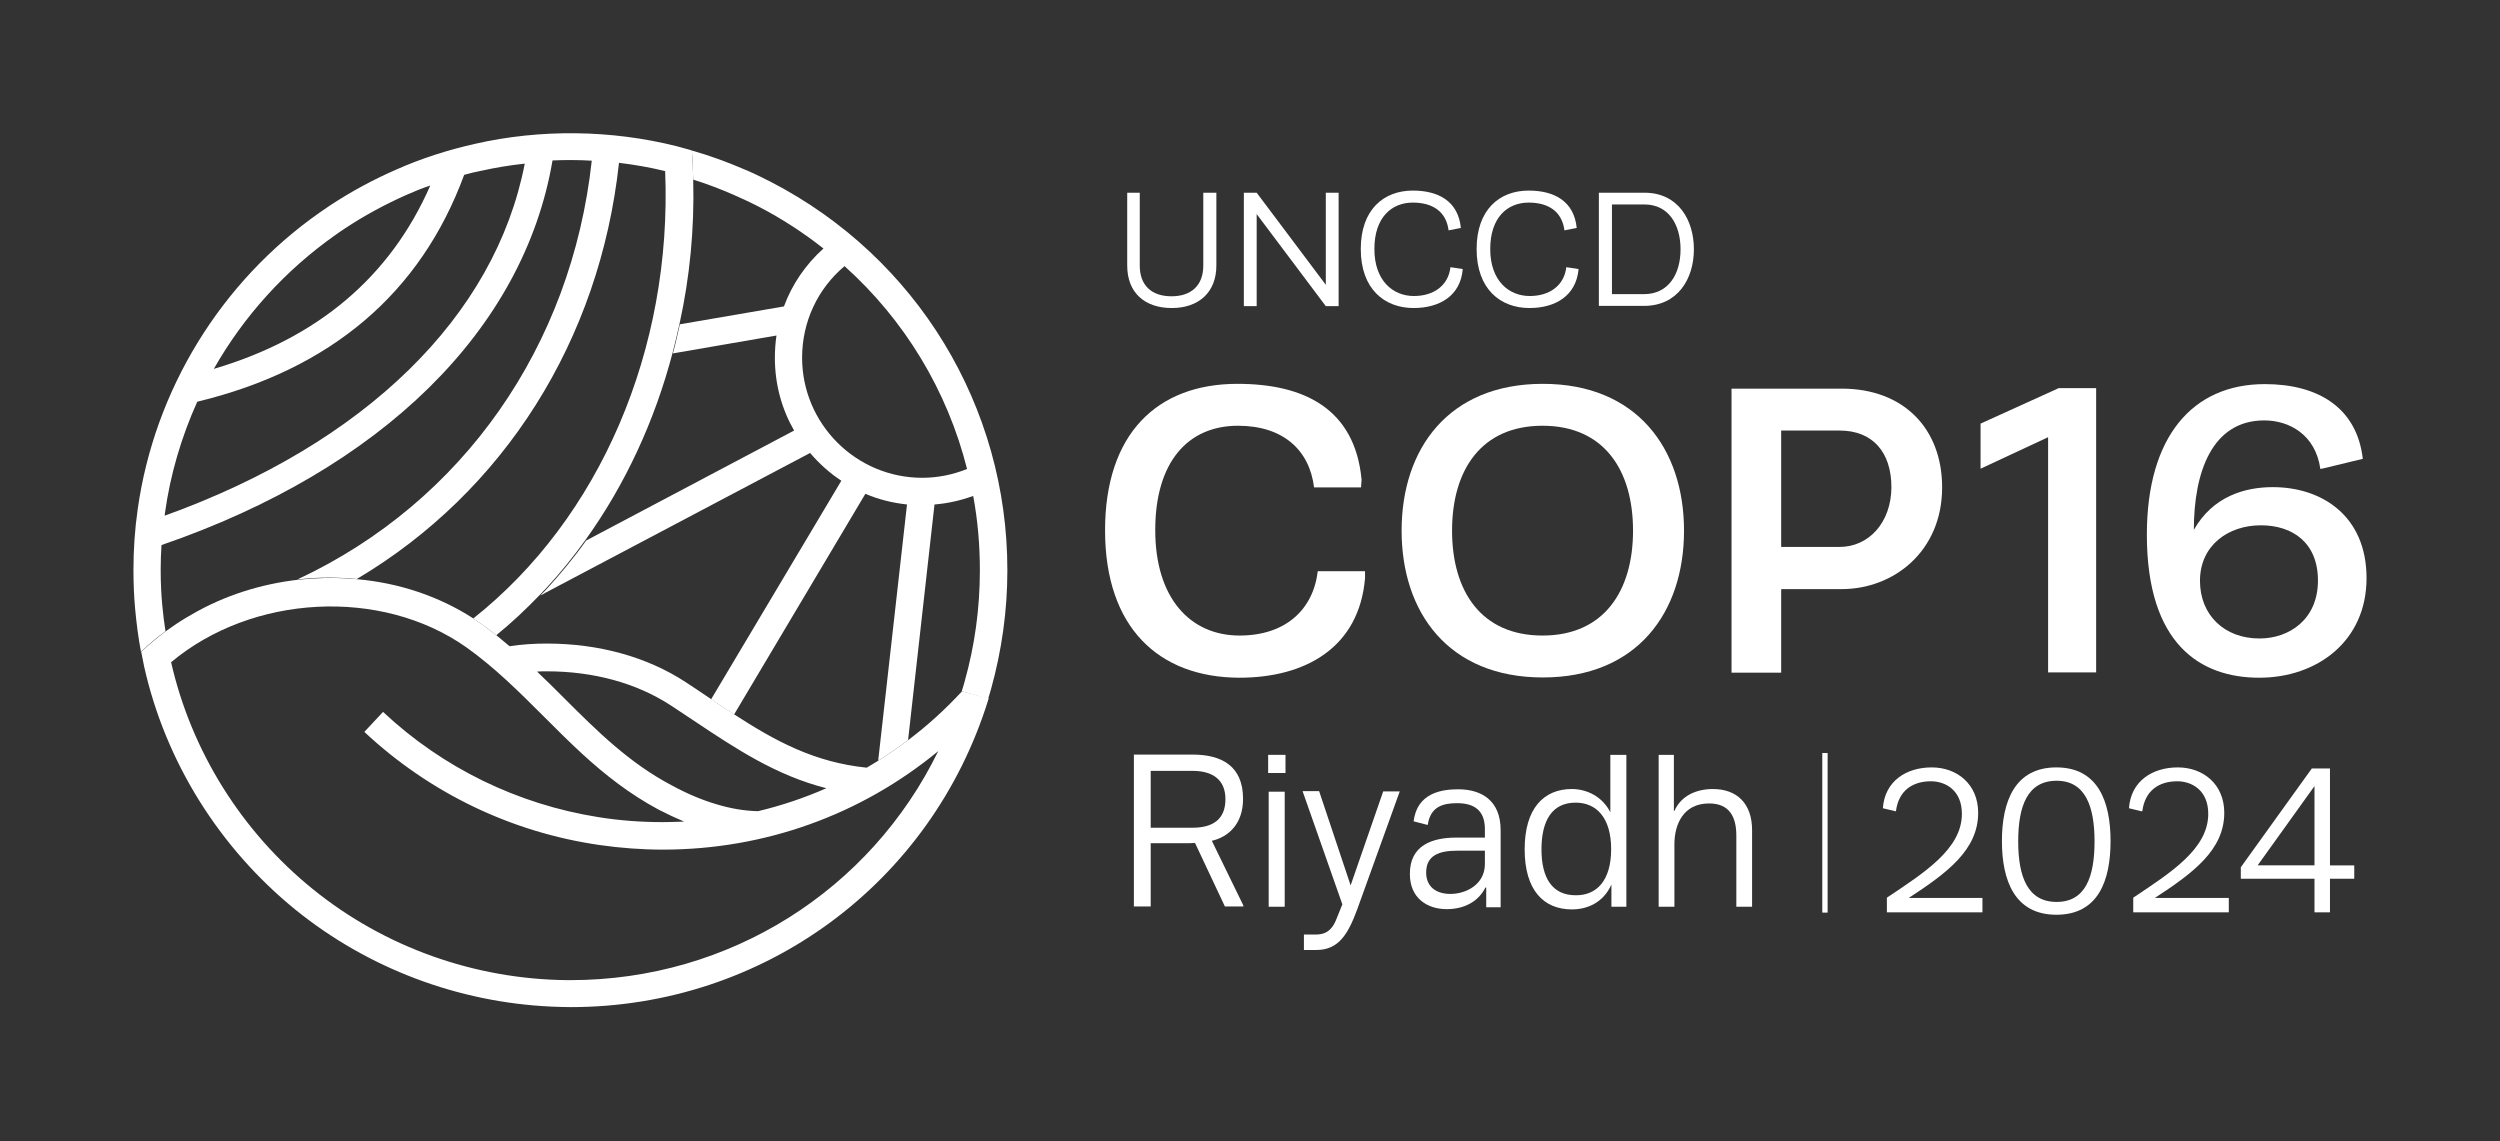 <svg xmlns="http://www.w3.org/2000/svg" xmlns:xlink="http://www.w3.org/1999/xlink" id="Layer_1" x="0px" y="0px" viewBox="0 0 936.6 427.5" style="enable-background:new 0 0 936.6 427.5;" xml:space="preserve"><rect x="0" y="0" width="936.6" height="427.5" fill="#333333" stroke="none"/><style type="text/css">	.st0{fill:#FFFFFF;}</style><g>	<g>		<path class="st0" d="M360.4,259c-6.3,6.8-13,12.9-20.2,18.3c-3.6,2.7-7.4,5.3-11.2,7.7c-1.4,0.9-2.8,1.7-4.3,2.6   c-19.6-2-34.3-10-49.7-20c-2.8-1.8-5.7-3.7-8.6-5.7c-0.2-0.1-0.4-0.3-0.6-0.4c-3-2-5.9-4-9-6c-14.4-9.4-32.4-14.4-52-14.4   c-4.7,0-9.3,0.3-13.9,1c-1.6-1.3-3.2-2.7-4.8-4c-1.8-1.4-3.6-2.8-5.4-4.1c-1.1-0.7-2.1-1.5-3.2-2.2c-13.1-8.5-28.1-13.4-43.6-14.8   c-0.8-0.1-1.7-0.2-2.5-0.2c0,0-0.1,0-0.1,0c-6.6-0.5-13.2-0.3-19.7,0.4c-13.9,1.6-27.5,5.9-39.6,12.9c-0.1,0.1-0.2,0.1-0.3,0.2   c-0.5,0.3-1.1,0.6-1.6,0.9c-2.7,1.6-5.4,3.4-8,5.3c-3.1,2.3-6.1,4.8-9,7.5l-0.2,0.2c0.4,1.8,0.7,3.6,1.1,5.5   c8,35.7,28.2,68,56.8,91.2c27.1,21.9,60.8,34.6,95.6,36.2c2.5,0.1,4.9,0.2,7.4,0.2c72.1,0,135-46.2,156.4-115   c0.1-0.2,0.1-0.5,0.2-0.7L360.4,259z M204.8,251.5c17.6,0,33.6,4.4,46.4,12.7c3,2,6,4,8.9,5.9c15.6,10.4,30.6,20.4,49.5,25.2   c-8.2,3.6-16.8,6.5-25.6,8.6c-4.8-0.1-10-0.9-15.6-2.6c-5.4-1.6-10.9-3.9-16.8-7.1c-15.9-8.4-27.9-20.3-40.5-32.9   c-3.2-3.2-6.5-6.5-9.9-9.7C202.4,251.5,203.6,251.5,204.8,251.5z M213.7,367.2c-0.4,0-0.8,0-1.1,0c-34.7-0.3-68.5-12.3-95.4-34.1   c-26.7-21.6-45.5-51.7-53.1-85c30.3-25.4,78.7-28.1,110.6-5.6c10.7,7.6,20.1,17,29.1,26c4.7,4.7,9.4,9.4,14.4,14   c8.5,7.8,17.7,15,28.5,20.8c3.3,1.7,6.5,3.2,9.6,4.5c-2.7,0.1-5.3,0.2-8,0.2c-8.2,0-16.3-0.6-24.3-1.9c-30-4.8-58-18.3-80.5-39.4   l-7,7.5c24.6,23,55.3,37.7,88.3,42.4c7.7,1.1,15.6,1.7,23.5,1.7c38.2,0,74.2-13,103.2-36.9C326.1,333.5,273.3,367.2,213.7,367.2z"></path>		<path class="st0" d="M259.7,67.3c-0.1-3.6-0.2-7.3-0.5-10.9c-0.1,0-0.1,0-0.2-0.1c-0.8-0.2-1.6-0.5-2.5-0.7   c-1-0.3-1.9-0.5-2.9-0.8c-24.6-6.2-51.2-6.5-75.7-0.9c-10.2,2.3-20.2,5.5-29.6,9.7c-8.5,3.7-16.8,8.2-24.7,13.4   c-1.3,0.9-2.6,1.8-3.8,2.6c-37.1,26-61.9,66.5-68.2,111.1c-1.1,7.6-1.6,15.3-1.6,22.9c0,5,0.2,9.7,0.6,14.2   c0.5,5.5,1.2,11,2.2,16.3c0,0,0,0.1,0,0.1l0.2-0.2c2.8-2.7,5.8-5.2,9-7.5c-0.5-3.2-0.9-6.4-1.2-9.7c-0.4-4.2-0.6-8.6-0.6-13.3   c0-3.1,0.1-6.2,0.3-9.3c82.6-28.4,135.7-80.7,146.5-144.1c4.9-0.2,9.8-0.2,14.7,0.1c-7.6,69.6-48.3,127.8-109.9,156.7   c-0.1,0.1-0.3,0.1-0.4,0.2c6.6-0.8,13.2-0.9,19.7-0.4c0,0,0.1,0,0.1,0c0.8,0.1,1.7,0.1,2.5,0.2c55.1-32.7,91-89.4,98.2-155.9   c5.8,0.7,11.6,1.7,17.3,3.1c2.7,66.8-24.5,130.1-71.9,167.6c1.1,0.7,2.1,1.4,3.2,2.2c1.9,1.3,3.7,2.7,5.4,4.1   c5.8-4.7,11.2-9.8,16.4-15.2v0c0.4-0.4,0.8-0.8,1.2-1.3c0.3-0.3,0.6-0.6,0.9-0.9h0c5.4-5.8,10.4-12,15-18.4   c14.8-20.6,25.9-44.5,32.6-70.1c0.9-3.6,1.8-7.2,2.6-10.9C258.4,104,260.2,85.7,259.7,67.3z M125.7,88c1.1-0.8,2.3-1.6,3.5-2.4   c7.4-4.9,15.2-9.1,23.1-12.6c2.9-1.3,5.9-2.5,8.9-3.5c-14.9,34.1-42.1,57.2-81.1,68.7C91.3,118.5,106.8,101.3,125.7,88z    M61.7,193.2c0-0.3,0.1-0.6,0.1-1c2-14.5,6.2-28.6,12.1-41.7c50.1-12.1,83.7-40.7,100-85c2.1-0.6,4.2-1.1,6.3-1.5   c5.4-1.2,10.8-2.1,16.4-2.7C185.5,118.5,136.9,166.1,61.7,193.2z"></path>		<path class="st0" d="M288.9,68.2c-3.3-1.7-6.6-3.3-9.7-4.6c-6.5-2.8-13.2-5.3-20-7.2c0.3,3.6,0.4,7.3,0.5,10.9   c5.2,1.6,10.4,3.6,15.4,5.8c2.9,1.3,6,2.7,9.1,4.3c8.7,4.5,16.8,9.8,24.3,15.7c-6.7,6-11.8,13.5-14.8,21.7l-39,6.7   c-0.8,3.6-1.6,7.3-2.6,10.9l38.8-6.7c-0.4,2.7-0.6,5.5-0.6,8.4c0,9.9,2.6,19.2,7.2,27.2l-77.9,41.2c-4.6,6.5-9.7,12.6-15,18.4h0   c-0.3,0.3-0.6,0.6-0.9,0.9c-0.4,0.4-0.8,0.8-1.2,1.3v0l1.5-0.8l0.1-0.1l99.4-52.5c3.4,4,7.3,7.5,11.7,10.4L266.4,262   c2.9,1.9,5.7,3.8,8.6,5.7l49.2-82.7c4.9,2.1,10.1,3.4,15.6,4L329,285c3.8-2.4,7.6-5,11.2-7.7l9.9-88.3c5-0.4,9.8-1.5,14.5-3.2   c1.7,9.1,2.5,18.4,2.5,27.9c0,14.1-1.9,28.1-5.7,41.6c-0.3,1.2-0.7,2.4-1.1,3.7l9.9,2.8c0.4-1.2,0.7-2.4,1.1-3.7   c4-14.4,6.1-29.3,6.1-44.3C377.5,152.3,343.5,96.5,288.9,68.2z M345.5,179c-24.8,0-45-20.2-45-45c0-13.4,5.8-25.8,15.9-34.3   c22.5,20.2,38.5,46.6,45.9,76C357.1,177.8,351.4,179,345.5,179z"></path>	</g>	<g>		<g>			<g>				<path class="st0" d="M427,72.2v27.3c0,7.5,4.5,11.5,11.9,11.5c7.3,0,11.9-4,11.9-11.5V72.2h4.9v27.3c0,10-6.6,15.9-16.7,15.9     c-10.2,0-16.7-5.8-16.7-15.9V72.2H427z"></path>				<path class="st0" d="M466,114.7V72.2h4.8l25.9,34.5V72.2h4.8v42.5h-4.8l-25.9-34.5v34.5H466z"></path>				<path class="st0" d="M529.6,115.4c-10.9,0-19.8-7.1-19.8-22.1c0-14.8,8.6-21.9,19.5-21.9c9.5,0,17,3.9,18,14l-4.6,0.9     c-0.9-7-5.9-10.4-13.4-10.4c-7.9,0-14.4,5.5-14.4,17.4c0,11.8,6.9,17.6,14.8,17.6c7.4,0,12.9-3.9,13.7-10.8l4.6,0.7     C547.2,110.9,539.2,115.4,529.6,115.4L529.6,115.4z"></path>				<path class="st0" d="M573,115.4c-10.9,0-19.8-7.1-19.8-22.1c0-14.8,8.6-21.9,19.5-21.9c9.5,0,17,3.9,18,14l-4.6,0.9     c-0.9-7-5.9-10.4-13.4-10.4c-7.9,0-14.4,5.5-14.4,17.4c0,11.8,6.9,17.6,14.8,17.6c7.4,0,12.9-3.9,13.7-10.8l4.6,0.7     C590.5,110.9,582.6,115.4,573,115.4L573,115.4z"></path>				<path class="st0" d="M616.1,72.2c12.6,0,18.5,10.2,18.5,21.2s-6,21.2-18.7,21.2h-16.9V72.2H616.1z M603.9,76.6v33.6h12     c9.1,0,13.7-7.4,13.7-16.8s-4.6-16.8-13.5-16.8H603.9z"></path>			</g>		</g>		<g>			<g>				<g>					<g>						<g>							<path class="st0" d="M454,315l11.8,24.2v0.4h-6.9l-11.2-23.8c-1.2,0.1-2.4,0.1-3.7,0.1h-12.9v23.7h-6.3v-56.9h22        c10.8,0,18.9,4.2,18.9,16.6C465.7,308.4,460.5,313.5,454,315z M431.1,310.1h15.7c7.4,0,12.3-3,12.3-10.7        c0-7.3-4.8-10.6-12.3-10.6h-15.7V310.1z"></path>							<path class="st0" d="M481.6,289.6h-6.5v-6.8h6.5V289.6z M481.3,339.7h-6v-43.1h6V339.7z"></path>							<path class="st0" d="M518.2,296.5h6.2l-15.9,44.1c-3.4,9.2-6.9,15.3-15.3,15.3h-4.7v-5.8h4.7c4.9,0,6.6-3.5,7.6-6.1l2.1-5.2        l-14.9-42.4h6.2l11.8,35.3L518.2,296.5z"></path>							<path class="st0" d="M545.5,313.8h10.8v-3.2c0-6.8-3.8-9.7-10.4-9.7c-5,0-10,1.1-11,8.1h-0.3l-5-1.3        c1.3-10.7,10.6-12,16.7-12c8.5,0,15.9,4,15.9,15.3v28.9h-5.4v-7.4h-0.3c-2.7,5.4-8.1,8.1-14.5,8.1c-7.5,0-13.8-4.3-13.8-13.1        C528.1,316.6,536.7,313.8,545.5,313.8z M556.3,318.7H546c-6.8,0-11.7,1.7-11.7,8.2c0,5.2,3.6,8,9.1,8        c5.8,0,12.9-3.5,12.9-11.2V318.7z"></path>							<path class="st0" d="M609.3,282.8v56.9h-5.6v-8.3c-3.1,6.9-9.2,9.3-14.8,9.3c-10.6,0-17.7-7.2-17.7-22.5s7.1-22.6,17.7-22.6        c5.3,0,11.3,2.6,14.4,8.7v-21.5H609.3z M603.6,318.1c0-11.7-5.5-17.4-13.3-17.4c-8.9,0-12.8,6.8-12.8,17.5s4,17.2,12.8,17.2        C598.1,335.5,603.6,330,603.6,318.1z"></path>							<path class="st0" d="M627.1,282.8v21h0.2c2.6-5.9,8.5-8.2,14.4-8.2c9,0,14.7,5.4,14.7,15.4v28.7h-5.9v-26.7        c0-7.1-2.7-12-10.2-12c-9.7,0-13,7.9-13,15.3v23.4h-5.9v-56.9H627.1z"></path>						</g>					</g>					<rect x="682.7" y="282.1" class="st0" width="2" height="59.8"></rect>				</g>				<g>					<g>						<g>							<path class="st0" d="M705.4,302.8c0.7-10.2,8.8-15.3,18.3-15.3s17.4,6.3,17.4,17c0,13.9-11.6,22.5-26,31.9h27.6v5.4h-35.8        v-5.5c13.9-9.3,28.1-18.2,28.1-31.4c0-8.9-6.2-12.2-11.6-12.2c-6.8,0-12.1,3.4-13.1,11.2H710L705.4,302.8z"></path>							<path class="st0" d="M770.4,287.5c15.6,0,20.3,12.8,20.3,27.6s-4.6,27.6-20.3,27.6c-15.6,0-20.4-12.8-20.4-27.6        S754.8,287.5,770.4,287.5z M770.5,337.9c10.8,0,14.2-9.4,14.2-22.7c0-13.2-3.5-22.7-14.2-22.7c-10.9,0-14.4,9.4-14.4,22.7        C756.1,328.4,759.6,337.9,770.5,337.9z"></path>							<path class="st0" d="M797.6,302.8c0.7-10.2,8.8-15.3,18.3-15.3s17.4,6.3,17.4,17c0,13.9-11.6,22.5-26,31.9H835v5.4h-35.8        v-5.5c13.9-9.3,28.1-18.2,28.1-31.4c0-8.9-6.2-12.2-11.6-12.2c-6.8,0-12.1,3.4-13.1,11.2h-0.5L797.6,302.8z"></path>							<path class="st0" d="M872.9,287.9v36.3h9.1v5h-9.1v12.6h-5.8v-12.6h-27.6v-4.3l26.6-37H872.9z M867.1,324.2v-29.7l-21.3,29.7        H867.1z"></path>						</g>					</g>				</g>			</g>			<g>				<g>					<g>						<g>							<g>								<path class="st0" d="M525.1,198.8c0-30.7,17.6-55,52.9-55c35.3,0,52.9,24.4,52.9,55c0,30.7-17.6,55-52.9,55         C542.6,253.8,525.1,229.4,525.1,198.8z M611.8,198.8c0-22.7-10.9-39.3-33.9-39.3c-23,0-33.9,16.6-33.9,39.3         c0,22.7,10.9,39.3,33.9,39.3C600.9,238.1,611.8,221.4,611.8,198.8z"></path>								<g>									<path class="st0" d="M464.2,253.8C464.2,253.8,464.2,253.8,464.2,253.8c-0.1,0-0.1,0-0.2,0H464.2z"></path>									<path class="st0" d="M493.7,213.9c-1.7,14.6-12.2,24.2-29.3,24.2c-18.5,0-31.6-14-31.6-39.5c0-25.6,12.3-39.1,31-39.1          c17,0,26.8,9.2,28.5,23.1h17.6l0.2-2.9c-2.5-26.7-21.7-35.9-46.5-35.9c-30.2,0-49.6,18.8-49.6,54.9          c0,36.3,20,55.1,50.3,55.2c24.8,0,44.9-11.3,47.1-37.3v-2.6H493.7z"></path>								</g>								<path class="st0" d="M648.7,251.9V145.6H690c23.1,0,37.6,14.9,37.6,37c0,24-18.2,38.1-37.6,38.1h-22.7v31.3H648.7z          M667.3,161.3v43.6h21.9c10.9,0,19.3-9.1,19.4-22.3c0-13.3-7.1-21.3-19.4-21.3H667.3z"></path>								<path class="st0" d="M767.3,251.9v-88.1L742,175.6v-0.7v-16.2l29.3-13.3h14v106.5H767.3z"></path>								<path class="st0" d="M821.9,198.5c7.1-12.5,19-16,29.6-16c18.2,0,35.1,10.6,35.1,34.1c0,23.6-18.5,37.3-40.2,37.3         c-22,0-42.1-12.5-42.1-53.6c0-36.7,17.1-56.4,44.2-56.4c19.9,0,34.5,8.8,36.7,28l-14.5,3.5l-1.4,0.3         c-1.8-12.9-11.7-18.2-21-18.2C828.7,157.5,821.9,176.9,821.9,198.5z M847,196.8c-12.2,0-22.8,7.5-22.8,20.8         c0,12.8,9.1,21.6,22.3,21.6c11.2,0,21.9-7.2,21.9-21.7C868.4,203.4,859,196.8,847,196.8z"></path>							</g>						</g>					</g>				</g>			</g>		</g>	</g></g></svg>